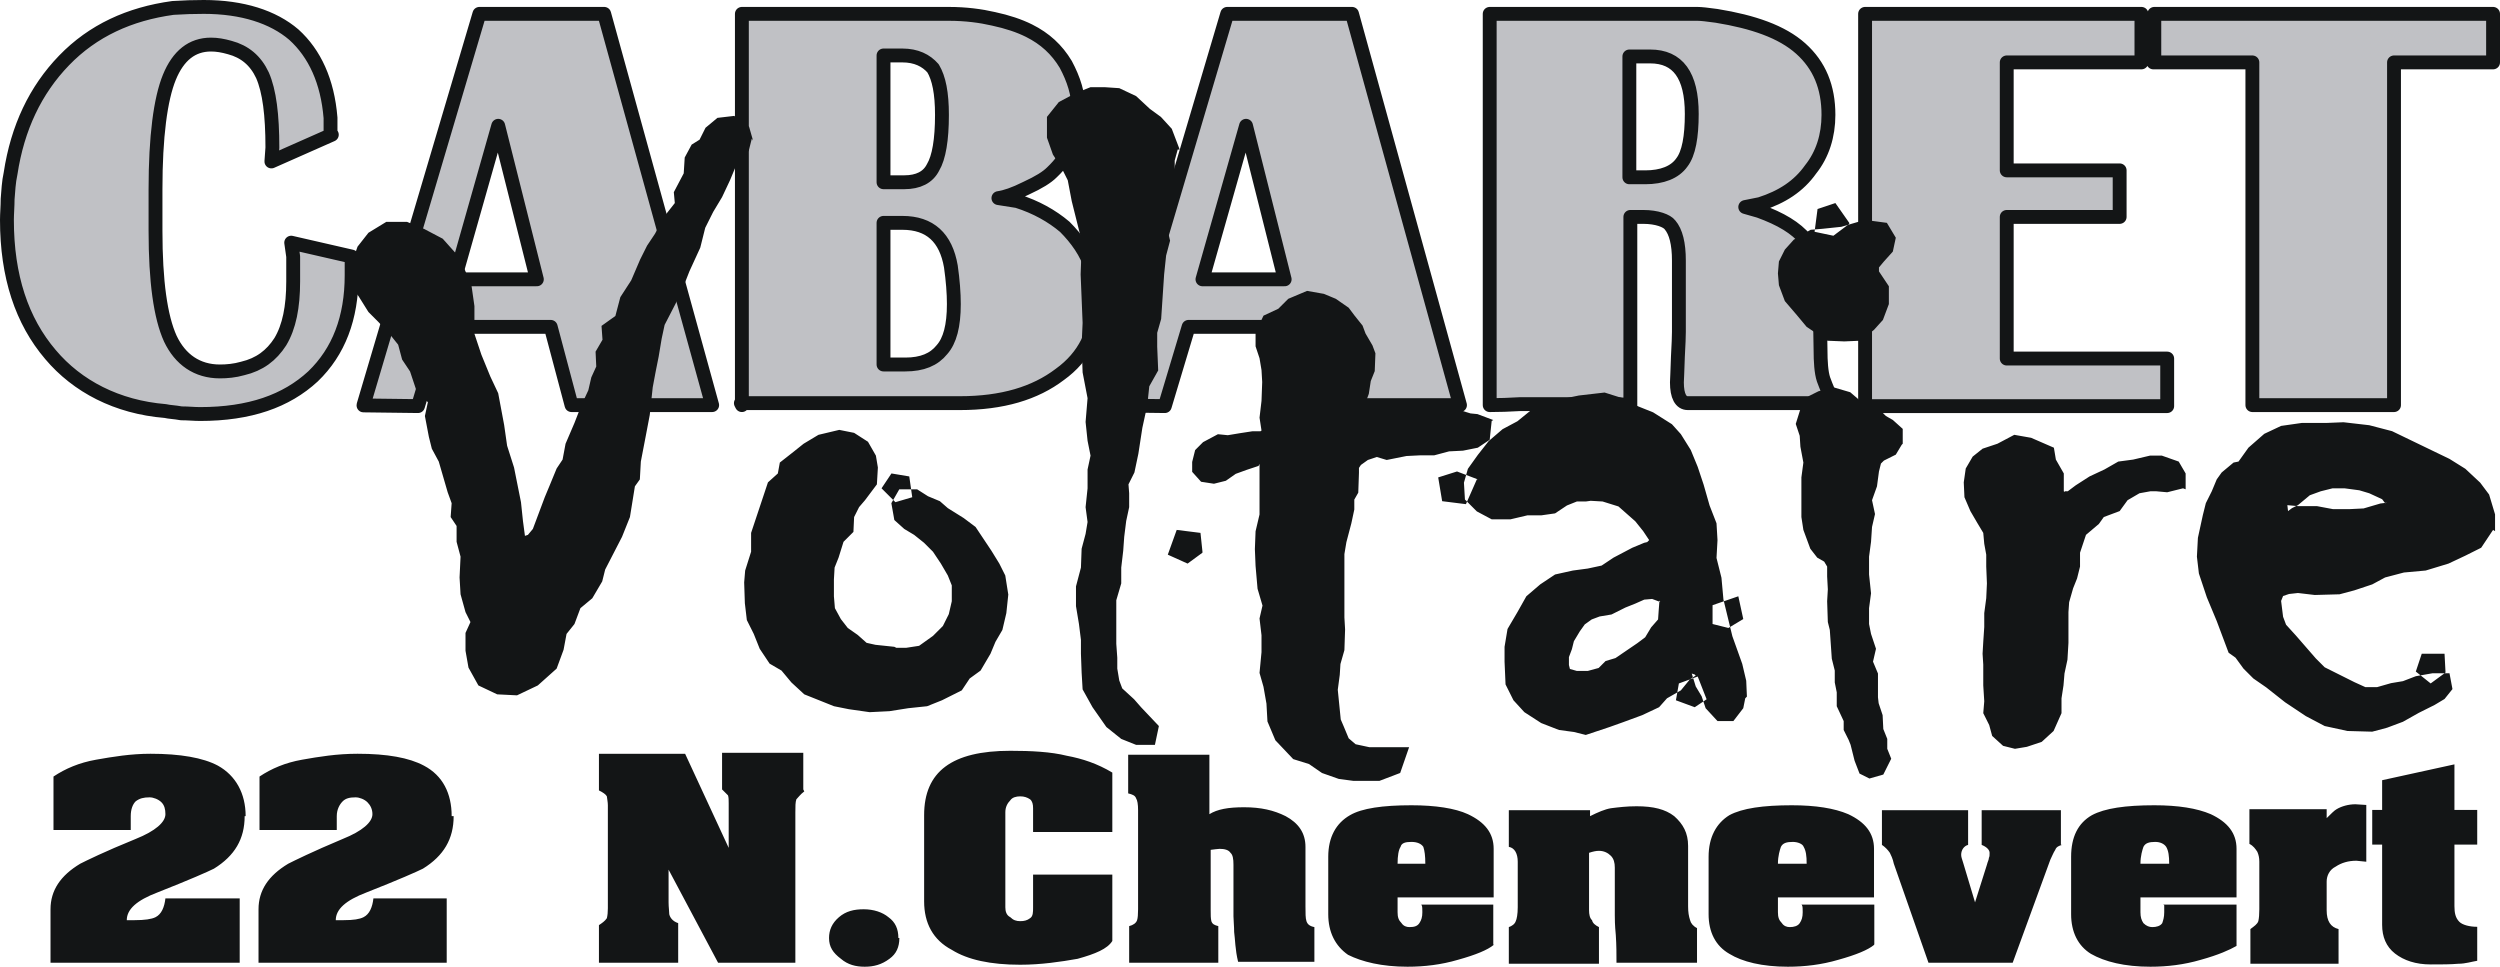 <?xml version="1.0" encoding="UTF-8" standalone="no"?>
<!-- Creator: CorelDRAW -->

<svg
   xmlns:dc="http://purl.org/dc/elements/1.1/"
   xmlns:cc="http://creativecommons.org/ns#"
   xmlns:rdf="http://www.w3.org/1999/02/22-rdf-syntax-ns#"
   xmlns:svg="http://www.w3.org/2000/svg"
   xmlns="http://www.w3.org/2000/svg"
   xmlns:sodipodi="http://sodipodi.sourceforge.net/DTD/sodipodi-0.dtd"
   xmlns:inkscape="http://www.inkscape.org/namespaces/inkscape"
   xml:space="preserve"
   width="2.524in"
   height="0.976in"
   style="clip-rule:evenodd;fill-rule:evenodd;image-rendering:optimizeQuality;shape-rendering:geometricPrecision;text-rendering:geometricPrecision"
   viewBox="0 0 2.524 0.976"
   version="1.1"
   id="svg14"
   sodipodi:docname="cabaret-voltaire_01b.svg"
   inkscape:version="0.92.3 (2405546, 2018-03-11)"><sodipodi:namedview
   pagecolor="#ffffff"
   bordercolor="#666666"
   borderopacity="1"
   objecttolerance="10"
   gridtolerance="10"
   guidetolerance="10"
   inkscape:pageopacity="0"
   inkscape:pageshadow="2"
   inkscape:window-width="1920"
   inkscape:window-height="1017"
   id="namedview16"
   showgrid="false"
   fit-margin-top="0"
   fit-margin-left="0"
   fit-margin-right="0"
   fit-margin-bottom="0"
   inkscape:zoom="0.22348485"
   inkscape:cx="269.17458"
   inkscape:cy="-173.38416"
   inkscape:window-x="-4"
   inkscape:window-y="-4"
   inkscape:window-maximized="1"
   inkscape:current-layer="svg14" />
 <defs
   id="defs4">
  <style
   type="text/css"
   id="style2">
   <![CDATA[
    .str0 {stroke:#131516;stroke-width:0.014;stroke-linecap:round;stroke-linejoin:round}
    .fil1 {fill:#131516}
    .fil0 {fill:#C0C1C5}
   ]]>
  </style>
 </defs>
 <g
   id="Layer_x0020_1"
   transform="translate(-1.446,-2.718)">
  <path
   class="fil0 str0"
   d="m 1.781,2.854 c 0,0 -0.061,0.027 -0.061,0.027 0,0 0.001,-0.014 0.001,-0.014 0,-0.033 -0.003,-0.057 -0.01,-0.073 C 1.704,2.779 1.693,2.77 1.678,2.766 1.671,2.764 1.665,2.763 1.659,2.763 c -0.019,0 -0.033,0.011 -0.042,0.033 -0.009,0.022 -0.014,0.06 -0.014,0.113 0,0 0,0.042 0,0.042 0,0.051 0.005,0.087 0.015,0.109 0.01,0.021 0.027,0.033 0.05,0.033 0.007,0 0.015,-6.929e-4 0.023,-0.003 C 1.708,3.086 1.72,3.077 1.729,3.063 1.738,3.048 1.742,3.028 1.742,3.002 c 0,-0.004 0,-0.007 0,-0.009 0,-0.003 0,-0.006 0,-0.008 0,-0.003 0,-0.006 0,-0.008 0,0 -0.002,-0.014 -0.002,-0.014 0,0 0.061,0.014 0.061,0.014 0,0 0,0.019 0,0.019 0,0.043 -0.013,0.077 -0.039,0.102 -0.027,0.025 -0.064,0.038 -0.114,0.038 -0.006,0 -0.012,-6.929e-4 -0.019,-6.929e-4 C 1.622,3.134 1.617,3.134 1.613,3.133 1.564,3.129 1.524,3.108 1.497,3.076 1.468,3.042 1.453,2.997 1.453,2.94 c 0,-0.006 6.929e-4,-0.014 6.929e-4,-0.021 6.929e-4,-0.008 0.001,-0.017 0.003,-0.026 0.007,-0.046 0.025,-0.084 0.054,-0.114 0,0 0,0 0,0 0.029,-0.03 0.066,-0.047 0.11,-0.053 0.011,-6.93e-4 0.021,-0.001 0.031,-0.001 0.039,0 0.07,0.01 0.091,0.028 0.021,0.019 0.034,0.047 0.037,0.084 0,0 0,0.017 -10e-8,0.017 z m 0.032,0.273 c 0,0 0.117,-0.395 0.117,-0.395 0,0 0.126,0 0.126,0 0,0 0.109,0.395 0.109,0.395 0,0 -0.142,0 -0.142,0 0,0 -0.021,-0.079 -0.021,-0.079 0,0 -0.11,0 -0.11,0 0,0 -0.024,0.08 -0.024,0.08 0,0 -0.055,-6.929e-4 -0.055,-6.93e-4 z M 1.988,3 c 0,0 -0.039,-0.155 -0.039,-0.155 0,0 -0.044,0.155 -0.044,0.155 0,0 0.083,0 0.083,0 z m 0.207,0.127 c 0,0 0,-0.395 0,-0.395 0,0 0.209,0 0.209,0 0.017,0 0.032,0.002 0.045,0.005 0.014,0.003 0.026,0.007 0.036,0.012 0.016,0.008 0.028,0.019 0.037,0.034 0.008,0.015 0.013,0.03 0.013,0.047 0,0.024 -0.009,0.045 -0.027,0.062 -0.005,0.005 -0.013,0.01 -0.026,0.016 -0.012,0.006 -0.021,0.009 -0.028,0.01 0,0 0.019,0.003 0.019,0.003 0.019,0.006 0.035,0.015 0.048,0.026 0.012,0.012 0.022,0.026 0.027,0.042 0.001,0.005 0.003,0.01 0.003,0.017 0.001,0.007 0.002,0.013 0.002,0.017 0,0.03 -0.012,0.055 -0.037,0.073 -0.025,0.019 -0.058,0.029 -0.101,0.029 0,0 -0.221,0 -0.221,0 v 0 z M 2.339,3.086 c 0,0 0.021,0 0.021,0 0.017,0 0.029,-0.005 0.037,-0.015 0.008,-0.009 0.012,-0.024 0.012,-0.046 0,-0.011 -0.001,-0.024 -0.003,-0.038 C 2.401,2.958 2.385,2.943 2.357,2.943 c 0,0 -0.019,0 -0.019,0 0,0 0,0.143 0,0.143 z M 2.359,2.902 c 0.014,0 0.024,-0.005 0.029,-0.015 0.006,-0.01 0.009,-0.028 0.009,-0.053 0,-0.022 -0.003,-0.037 -0.009,-0.047 -0.007,-0.008 -0.017,-0.013 -0.031,-0.013 0,0 -0.019,0 -0.019,0 0,0 0,0.128 0,0.128 0,0 0.021,0 0.021,0 z m 0.209,0.225 c 0,0 0.117,-0.395 0.117,-0.395 0,0 0.126,0 0.126,0 0,0 0.109,0.395 0.109,0.395 0,0 -0.143,0 -0.143,0 0,0 -0.021,-0.079 -0.021,-0.079 0,0 -0.11,0 -0.11,0 0,0 -0.024,0.08 -0.024,0.08 0,0 -0.055,-6.929e-4 -0.055,-6.93e-4 z M 2.743,3 c 0,0 -0.039,-0.155 -0.039,-0.155 0,0 -0.044,0.155 -0.044,0.155 0,0 0.083,0 0.083,0 z m 0.207,0.127 c 0,0 0,-0.395 0,-0.395 0,0 0.195,0 0.195,0 0.006,0 0.01,0 0.015,0 0.003,0 0.01,6.929e-4 0.019,0.002 0.037,0.006 0.066,0.016 0.085,0.033 0.019,0.017 0.028,0.039 0.028,0.067 0,0.021 -0.006,0.04 -0.018,0.055 -0.012,0.017 -0.029,0.028 -0.051,0.035 0,0 -0.015,0.003 -0.015,0.003 0,0 0.014,0.004 0.014,0.004 0.022,0.008 0.037,0.017 0.047,0.029 0.009,0.011 0.014,0.029 0.014,0.051 0,0 0.001,0.06 0.001,0.06 0,0.012 6.929e-4,0.023 0.003,0.03 0.003,0.008 0.006,0.016 0.011,0.024 0,0 -0.148,0 -0.148,0 -0.007,0 -0.011,-0.007 -0.011,-0.021 0,-0.003 6.929e-4,-0.012 0.001,-0.026 6.929e-4,-0.012 0.001,-0.021 0.001,-0.025 0,0 0,-0.059 0,-0.059 0,0 0,-0.013 0,-0.013 0,-0.017 -0.003,-0.029 -0.009,-0.036 C 3.129,2.941 3.119,2.937 3.105,2.937 c 0,0 -0.013,0 -0.013,0 0,0 0,0.19 0,0.19 0,0 -0.006,-6.929e-4 -0.016,-0.001 -0.01,0 -0.018,0 -0.024,0 -0.037,0 -0.06,0 -0.071,0 0,0 0,0 0,0 -0.012,6.929e-4 -0.021,0.001 -0.03,0.001 0,0 0,0 0,0 z M 3.107,2.897 c 0.017,0 0.03,-0.005 0.037,-0.015 0.007,-0.009 0.01,-0.026 0.01,-0.049 0,-0.039 -0.014,-0.058 -0.042,-0.058 0,0 -0.021,0 -0.021,0 0,0 0,0.122 0,0.122 0,0 0.015,0 0.015,0 z M 3.329,3.127 c 0,0 0,-0.395 0,-0.395 0,0 0.279,0 0.279,0 0,0 0,0.049 0,0.049 0,0 -0.136,0 -0.136,0 0,0 0,0.109 0,0.109 0,0 0.114,0 0.114,0 0,0 0,0.047 0,0.047 0,0 -0.114,0 -0.114,0 0,0 0,0.143 0,0.143 0,0 0.162,0 0.162,0 0,0 0,0.048 0,0.048 0,0 -0.305,0 -0.305,0 v 0 z M 3.621,2.781 c 0,0 0,-0.049 0,-0.049 0,0 0.342,0 0.342,0 0,0 0,0.049 0,0.049 0,0 -0.1,0 -0.1,0 0,0 0,0.346 0,0.346 0,0 -0.143,0 -0.143,0 0,0 0,-0.346 0,-0.346 0,0 -0.1,0 -0.1,0 z"
   id="path7"
   inkscape:connector-curvature="0"
   style="fill:#c0c1c5;stroke:#131516;stroke-width:0.014;stroke-linecap:round;stroke-linejoin:round" />
  <path
   class="fil1"
   d="m 2.205,2.858 c 0,0 -0.003,0.012 -0.003,0.012 0,0 -0.007,0.01 -0.007,0.01 0,0 -0.007,0.008 -0.007,0.008 0,0 -0.005,0.012 -0.005,0.012 0,0 -0.008,0.017 -0.008,0.017 0,0 -0.009,0.015 -0.009,0.015 0,0 -0.008,0.016 -0.008,0.016 0,0 -0.005,0.02 -0.005,0.02 0,0 -0.011,0.024 -0.011,0.024 0,0 -0.009,0.023 -0.009,0.023 0,0 -0.016,0.031 -0.016,0.031 0,0 -0.003,0.014 -0.003,0.014 0,0 -0.003,0.018 -0.003,0.018 0,0 -0.003,0.015 -0.003,0.015 0,0 -0.003,0.016 -0.003,0.016 0,0 -0.003,0.028 -0.003,0.028 0,0 -0.004,0.021 -0.004,0.021 0,0 -0.005,0.026 -0.005,0.026 0,0 -0.001,0.018 -0.001,0.018 0,0 -0.005,0.007 -0.005,0.007 0,0 -0.005,0.031 -0.005,0.031 0,0 -0.008,0.02 -0.008,0.02 0,0 -0.017,0.033 -0.017,0.033 0,0 -0.003,0.012 -0.003,0.012 0,0 -0.01,0.017 -0.01,0.017 0,0 -0.012,0.01 -0.012,0.01 0,0 -0.006,0.016 -0.006,0.016 0,0 -0.008,0.01 -0.008,0.01 0,0 0,0 0,0 0,0 -0.003,0.016 -0.003,0.016 0,0 -0.007,0.019 -0.007,0.019 0,0 -0.019,0.017 -0.019,0.017 0,0 -0.021,0.01 -0.021,0.01 0,0 -0.02,-0.001 -0.02,-0.001 0,0 -0.019,-0.009 -0.019,-0.009 0,0 -0.01,-0.018 -0.01,-0.018 0,0 -0.003,-0.017 -0.003,-0.017 0,0 0,-0.018 0,-0.018 0,0 0.005,-0.011 0.005,-0.011 0,0 -0.005,-0.01 -0.005,-0.01 0,0 -0.005,-0.018 -0.005,-0.018 0,0 -0.001,-0.017 -0.001,-0.017 0,0 0.001,-0.021 0.001,-0.021 0,0 -0.004,-0.015 -0.004,-0.015 0,0 0,-0.016 0,-0.016 0,0 -0.006,-0.009 -0.006,-0.009 0,0 0.001,-0.014 0.001,-0.014 0,0 -0.004,-0.011 -0.004,-0.011 0,0 -0.009,-0.031 -0.009,-0.031 0,0 -0.007,-0.013 -0.007,-0.013 0,0 -0.003,-0.012 -0.003,-0.012 0,0 -0.004,-0.021 -0.004,-0.021 0,0 0.003,-0.014 0.003,-0.014 0,0 -0.011,-0.01 -0.011,-0.01 0,0 -0.007,-0.021 -0.007,-0.021 0,0 -0.008,-0.012 -0.008,-0.012 0,0 -0.004,-0.015 -0.004,-0.015 0,0 0,0 0,0 0,0 -0.008,-0.01 -0.008,-0.01 0,0 -0.012,-0.013 -0.012,-0.013 0,0 -0.01,-0.01 -0.01,-0.01 0,0 -0.01,-0.016 -0.01,-0.016 0,0 -0.01,-0.012 -0.01,-0.012 0,0 0.003,-0.021 0.003,-0.021 0,0 0.006,-0.017 0.006,-0.017 0,0 0.011,-0.014 0.011,-0.014 0,0 0.018,-0.011 0.018,-0.011 0,0 0.021,0 0.021,0 0,0 0.017,0.007 0.017,0.007 0,0 0.019,0.01 0.019,0.01 0,0 0.017,0.019 0.017,0.019 0,0 0.012,0.028 0.012,0.028 0,0 0.003,0.021 0.003,0.021 0,0 0,0.028 0,0.028 0,0 0.007,0.021 0.007,0.021 0,0 0.009,0.022 0.009,0.022 0,0 0.008,0.017 0.008,0.017 0,0 0.006,0.032 0.006,0.032 0,0 0.003,0.021 0.003,0.021 0,0 0.007,0.022 0.007,0.022 0,0 0.004,0.02 0.004,0.02 0,0 0.003,0.015 0.003,0.015 0,0 0.002,0.019 0.002,0.019 0,0 0.002,0.015 0.002,0.015 0,0 0,0 0,0 0,0 0.003,-0.001 0.003,-0.001 0,0 0,0 0,0 0,0 0.005,-0.006 0.005,-0.006 0,0 0.006,-0.016 0.006,-0.016 0,0 0.006,-0.016 0.006,-0.016 0,0 0.005,-0.012 0.005,-0.012 0,0 0.007,-0.017 0.007,-0.017 0,0 0.006,-0.009 0.006,-0.009 0,0 0.003,-0.016 0.003,-0.016 0,0 0.009,-0.021 0.009,-0.021 0,0 0.007,-0.018 0.007,-0.018 0,0 0.007,-0.015 0.007,-0.015 0,0 0.003,-0.013 0.003,-0.013 0,0 0.005,-0.011 0.005,-0.011 0,0 -6.93e-4,-0.015 -6.93e-4,-0.015 0,0 0.007,-0.012 0.007,-0.012 0,0 -0.001,-0.014 -0.001,-0.014 0,0 0.014,-0.01 0.014,-0.01 0,0 0.005,-0.019 0.005,-0.019 0,0 0.011,-0.017 0.011,-0.017 0,0 0.009,-0.021 0.009,-0.021 0,0 0.007,-0.014 0.007,-0.014 0,0 0.008,-0.012 0.008,-0.012 0,0 0.009,-0.017 0.009,-0.017 0,0 0.011,-0.014 0.011,-0.014 0,0 -0.001,-0.011 -0.001,-0.011 0,0 0.01,-0.019 0.01,-0.019 0,0 0.001,-0.016 0.001,-0.016 0,0 0.007,-0.013 0.007,-0.013 0,0 0.008,-0.005 0.008,-0.005 0,0 0,0 0,0 0,0 0.006,-0.012 0.006,-0.012 0,0 0.012,-0.01 0.012,-0.01 0,0 0.017,-0.002 0.017,-0.002 0,0 0.015,0.011 0.015,0.011 0,0 0.004,0.014 0.004,0.014 z m 0.162,0.362 c 0,0 -0.017,0.005 -0.017,0.005 0,0 -0.014,-0.014 -0.014,-0.014 0,0 0.01,-0.015 0.01,-0.015 0,0 0.018,0.003 0.018,0.003 0,0 0.003,0.021 0.003,0.021 z M 2.464,3.318 c 0,0 -0.002,0.019 -0.002,0.019 0,0 -0.004,0.017 -0.004,0.017 0,0 -0.007,0.012 -0.007,0.012 0,0 -0.005,0.012 -0.005,0.012 0,0 -0.01,0.017 -0.01,0.017 0,0 -0.011,0.008 -0.011,0.008 0,0 -0.008,0.012 -0.008,0.012 0,0 -0.02,0.01 -0.02,0.01 0,0 -0.015,0.006 -0.015,0.006 0,0 -0.019,0.002 -0.019,0.002 0,0 -0.019,0.003 -0.019,0.003 0,0 -0.02,0.001 -0.02,0.001 0,0 -0.021,-0.003 -0.021,-0.003 0,0 -0.015,-0.003 -0.015,-0.003 0,0 -0.015,-0.006 -0.015,-0.006 0,0 -0.015,-0.006 -0.015,-0.006 0,0 -0.013,-0.012 -0.013,-0.012 0,0 -0.01,-0.012 -0.01,-0.012 0,0 -0.012,-0.007 -0.012,-0.007 0,0 -0.01,-0.015 -0.01,-0.015 0,0 -0.006,-0.015 -0.006,-0.015 0,0 -0.007,-0.014 -0.007,-0.014 0,0 -0.002,-0.017 -0.002,-0.017 0,0 -6.929e-4,-0.021 -6.929e-4,-0.021 0,0 0.001,-0.012 0.001,-0.012 0,0 0.006,-0.019 0.006,-0.019 0,0 0,-0.019 0,-0.019 0,0 0.006,-0.018 0.006,-0.018 0,0 0,0 0,0 0,0 0.011,-0.033 0.011,-0.033 0,0 0.01,-0.009 0.01,-0.009 0,0 0.002,-0.011 0.002,-0.011 0,0 0.014,-0.011 0.014,-0.011 0,0 0.01,-0.008 0.01,-0.008 0,0 0.015,-0.009 0.015,-0.009 0,0 0.021,-0.005 0.021,-0.005 0,0 0.015,0.003 0.015,0.003 0,0 0.014,0.009 0.014,0.009 0,0 0.008,0.014 0.008,0.014 0,0 0.002,0.012 0.002,0.012 0,0 -0.001,0.017 -0.001,0.017 0,0 -0.012,0.016 -0.012,0.016 0,0 -0.006,0.007 -0.006,0.007 0,0 -0.005,0.01 -0.005,0.01 0,0 -6.929e-4,0.015 -6.929e-4,0.015 0,0 -0.01,0.01 -0.01,0.01 0,0 -0.005,0.016 -0.005,0.016 0,0 -0.004,0.01 -0.004,0.01 0,0 -6.929e-4,0.012 -6.929e-4,0.012 0,0 0,0.017 0,0.017 0,0 0.001,0.012 0.001,0.012 0,0 0.006,0.011 0.006,0.011 0,0 0.007,0.009 0.007,0.009 0,0 0.01,0.007 0.01,0.007 0,0 0.009,0.008 0.009,0.008 0,0 0.009,0.002 0.009,0.002 0,0 0.019,0.002 0.019,0.002 0,0 0,0 0,0 0,0 0.002,0.001 0.002,0.001 0,0 0.01,0 0.01,0 0,0 0.013,-0.002 0.013,-0.002 0,0 0.014,-0.01 0.014,-0.01 0,0 0.01,-0.01 0.01,-0.01 0,0 0.006,-0.012 0.006,-0.012 0,0 0.003,-0.013 0.003,-0.013 0,0 0,-0.016 0,-0.016 0,0 -0.004,-0.01 -0.004,-0.01 0,0 -0.007,-0.012 -0.007,-0.012 0,0 -0.008,-0.012 -0.008,-0.012 0,0 -0.009,-0.009 -0.009,-0.009 0,0 -0.01,-0.008 -0.01,-0.008 0,0 -0.01,-0.006 -0.01,-0.006 0,0 -0.01,-0.009 -0.01,-0.009 0,0 -0.003,-0.017 -0.003,-0.017 0,0 0.008,-0.014 0.008,-0.014 0,0 0.018,0 0.018,0 0,0 0.011,0.007 0.011,0.007 0,0 0.012,0.005 0.012,0.005 0,0 0.008,0.007 0.008,0.007 0,0 0.016,0.01 0.016,0.01 0,0 0.012,0.009 0.012,0.009 0,0 0.008,0.012 0.008,0.012 0,0 0.008,0.012 0.008,0.012 0,0 0.008,0.013 0.008,0.013 0,0 0.006,0.012 0.006,0.012 0,0 0.003,0.019 0.003,0.019 z M 2.635,2.869 c 0,0 -0.003,0.011 -0.003,0.011 0,0 0,0.008 0,0.008 0,0 -6.929e-4,0.021 -6.929e-4,0.021 0,0 -0.004,0.015 -0.004,0.015 0,0 -0.004,0.02 -0.004,0.02 0,0 0.004,0.017 0.004,0.017 0,0 -0.004,0.015 -0.004,0.015 0,0 -0.002,0.019 -0.002,0.019 0,0 -0.003,0.045 -0.003,0.045 0,0 -0.004,0.014 -0.004,0.014 0,0 0,0.014 0,0.014 0,0 0.001,0.024 0.001,0.024 0,0 -0.009,0.016 -0.009,0.016 0,0 -0.002,0.019 -0.002,0.019 0,0 -0.005,0.023 -0.005,0.023 0,0 -0.004,0.026 -0.004,0.026 0,0 -0.004,0.019 -0.004,0.019 0,0 -0.006,0.012 -0.006,0.012 0,0 6.93e-4,0.009 6.93e-4,0.009 0,0 0,0.014 0,0.014 0,0 -0.003,0.014 -0.003,0.014 0,0 -0.002,0.016 -0.002,0.016 0,0 -0.001,0.014 -0.001,0.014 0,0 -0.002,0.017 -0.002,0.017 0,0 0,0.016 0,0.016 0,0 -0.005,0.017 -0.005,0.017 0,0 0,0.044 0,0.044 0,0 0.001,0.014 0.001,0.014 0,0 0,0 0,0 0,0 0,0.011 0,0.011 0,0 0.002,0.012 0.002,0.012 0,0 0.003,0.008 0.003,0.008 0,0 0.012,0.011 0.012,0.011 0,0 0.007,0.008 0.007,0.008 0,0 0.018,0.019 0.018,0.019 0,0 -0.004,0.019 -0.004,0.019 0,0 -0.019,0 -0.019,0 0,0 -0.015,-0.006 -0.015,-0.006 0,0 -0.015,-0.012 -0.015,-0.012 0,0 -0.014,-0.02 -0.014,-0.02 0,0 -0.01,-0.018 -0.01,-0.018 0,0 -0.001,-0.017 -0.001,-0.017 0,0 -6.93e-4,-0.019 -6.93e-4,-0.019 0,0 0,-0.014 0,-0.014 0,0 -0.002,-0.016 -0.002,-0.016 0,0 -0.003,-0.018 -0.003,-0.018 0,0 0,-0.02 0,-0.02 0,0 0.005,-0.019 0.005,-0.019 0,0 6.93e-4,-0.019 6.93e-4,-0.019 0,0 0.004,-0.015 0.004,-0.015 0,0 0.002,-0.012 0.002,-0.012 0,0 -0.002,-0.015 -0.002,-0.015 0,0 0.002,-0.019 0.002,-0.019 0,0 0,-0.019 0,-0.019 0,0 0.003,-0.014 0.003,-0.014 0,0 -0.003,-0.015 -0.003,-0.015 0,0 -0.002,-0.019 -0.002,-0.019 0,0 0,0 0,0 0,0 0.002,-0.024 0.002,-0.024 0,0 -0.005,-0.026 -0.005,-0.026 0,0 -0.001,-0.028 -0.001,-0.028 0,0 0.001,-0.022 0.001,-0.022 0,0 -0.002,-0.049 -0.002,-0.049 0,0 6.93e-4,-0.019 6.93e-4,-0.019 0,0 -6.93e-4,-0.019 -6.93e-4,-0.019 0,0 -0.005,-0.02 -0.005,-0.02 0,0 -0.004,-0.016 -0.004,-0.016 0,0 -0.004,-0.021 -0.004,-0.021 0,0 -0.006,-0.012 -0.006,-0.012 0,0 -0.009,-0.014 -0.009,-0.014 0,0 -0.006,-0.017 -0.006,-0.017 0,0 0,-0.021 0,-0.021 0,0 0.012,-0.015 0.012,-0.015 0,0 0.017,-0.009 0.017,-0.009 0,0 0.015,-0.006 0.015,-0.006 0,0 0.014,0 0.014,0 0,0 0.015,0.001 0.015,0.001 0,0 0.017,0.008 0.017,0.008 0,0 0.014,0.013 0.014,0.013 0,0 0.011,0.008 0.011,0.008 0,0 0.011,0.012 0.011,0.012 0,0 0.008,0.021 0.008,0.021 z m 0.025,0.407 c 0,0 -0.015,0.011 -0.015,0.011 0,0 -0.02,-0.009 -0.02,-0.009 0,0 0.009,-0.025 0.009,-0.025 0,0 0.024,0.003 0.024,0.003 0,0 0.002,0.019 0.002,0.019 z M 2.937,3.202 c 0,0 -0.011,0.025 -0.011,0.025 0,0 -0.024,-0.003 -0.024,-0.003 0,0 -0.004,-0.024 -0.004,-0.024 0,0 0.019,-0.006 0.019,-0.006 0,0 0.021,0.008 0.021,0.008 z M 2.952,3.143 c 0,0 -0.002,0.019 -0.002,0.019 0,0 -0.012,0.008 -0.012,0.008 0,0 -0.015,0.003 -0.015,0.003 0,0 -0.014,6.929e-4 -0.014,6.929e-4 0,0 -0.015,0.004 -0.015,0.004 0,0 -0.014,0 -0.014,0 0,0 -0.014,6.929e-4 -0.014,6.929e-4 0,0 -0.02,0.004 -0.02,0.004 0,0 -0.01,-0.003 -0.01,-0.003 0,0 -0.009,0.003 -0.009,0.003 0,0 -0.007,0.005 -0.007,0.005 0,0 -0.002,0.003 -0.002,0.003 0,0 0,0.005 0,0.005 0,0 -6.929e-4,0.02 -6.929e-4,0.02 0,0 -0.004,0.007 -0.004,0.007 0,0 0,0.01 0,0.01 0,0 -0.003,0.014 -0.003,0.014 0,0 -0.005,0.019 -0.005,0.019 0,0 -0.002,0.012 -0.002,0.012 0,0 0,0.064 0,0.064 0,0 6.93e-4,0.012 6.93e-4,0.012 0,0 -6.93e-4,0.021 -6.93e-4,0.021 0,0 -0.004,0.014 -0.004,0.014 0,0 -6.929e-4,0.011 -6.929e-4,0.011 0,0 -0.002,0.015 -0.002,0.015 0,0 0.003,0.03 0.003,0.03 0,0 0.003,0.007 0.003,0.007 0,0 0.005,0.012 0.005,0.012 0,0 0,0 0,0 0,0 0.007,0.006 0.007,0.006 0,0 0.014,0.003 0.014,0.003 0,0 0.01,0 0.01,0 0,0 0.03,0 0.03,0 0,0 -0.009,0.026 -0.009,0.026 0,0 -0.021,0.008 -0.021,0.008 0,0 -0.026,0 -0.026,0 0,0 -0.015,-0.002 -0.015,-0.002 0,0 -0.017,-0.006 -0.017,-0.006 0,0 -0.013,-0.009 -0.013,-0.009 0,0 -0.016,-0.005 -0.016,-0.005 0,0 -0.018,-0.019 -0.018,-0.019 0,0 -0.008,-0.019 -0.008,-0.019 0,0 -0.001,-0.018 -0.001,-0.018 0,0 -0.003,-0.017 -0.003,-0.017 0,0 -0.004,-0.014 -0.004,-0.014 0,0 0.002,-0.021 0.002,-0.021 0,0 0,-0.017 0,-0.017 0,0 -0.002,-0.017 -0.002,-0.017 0,0 0.003,-0.013 0.003,-0.013 0,0 -0.005,-0.017 -0.005,-0.017 0,0 -0.002,-0.023 -0.002,-0.023 0,0 -6.929e-4,-0.017 -6.929e-4,-0.017 0,0 6.929e-4,-0.018 6.929e-4,-0.018 0,0 0.004,-0.017 0.004,-0.017 0,0 0,-0.051 0,-0.051 0,0 -0.001,0.002 -0.001,0.002 0,0 -0.012,0.004 -0.012,0.004 0,0 0,0 0,0 0,0 -0.011,0.004 -0.011,0.004 0,0 -0.01,0.007 -0.01,0.007 0,0 -0.012,0.003 -0.012,0.003 0,0 -0.013,-0.002 -0.013,-0.002 0,0 -0.009,-0.01 -0.009,-0.01 0,0 0,-0.01 0,-0.01 0,0 0.003,-0.012 0.003,-0.012 0,0 0.008,-0.008 0.008,-0.008 0,0 0.015,-0.008 0.015,-0.008 0,0 0.01,0.001 0.01,0.001 0,0 0.012,-0.002 0.012,-0.002 0,0 0.013,-0.002 0.013,-0.002 0,0 0.008,0 0.008,0 0,0 0.001,-6.929e-4 0.001,-6.929e-4 0,0 -0.002,-0.013 -0.002,-0.013 0,0 0.002,-0.017 0.002,-0.017 0,0 6.929e-4,-0.019 6.929e-4,-0.019 0,0 -6.929e-4,-0.012 -6.929e-4,-0.012 0,0 -0.002,-0.012 -0.002,-0.012 0,0 -0.004,-0.012 -0.004,-0.012 0,0 0,-0.014 0,-0.014 0,0 0.008,-0.017 0.008,-0.017 0,0 0.015,-0.007 0.015,-0.007 0,0 0.01,-0.01 0.01,-0.01 0,0 0.019,-0.008 0.019,-0.008 0,0 0.017,0.003 0.017,0.003 0,0 0.012,0.005 0.012,0.005 0,0 0.013,0.009 0.013,0.009 0,0 0,0 0,0 0,0 0.006,0.008 0.006,0.008 0,0 0.008,0.01 0.008,0.01 0,0 0.003,0.008 0.003,0.008 0,0 0.007,0.012 0.007,0.012 0,0 0.003,0.008 0.003,0.008 0,0 -6.929e-4,0.018 -6.929e-4,0.018 0,0 -0.004,0.01 -0.004,0.01 0,0 -0.002,0.013 -0.002,0.013 0,0 -0.003,0.008 -0.003,0.008 0,0 6.929e-4,0.002 6.929e-4,0.002 0,0 0.003,0.003 0.003,0.003 0,0 0.01,6.929e-4 0.01,6.929e-4 0,0 0.012,-6.929e-4 0.012,-6.929e-4 0,0 0.036,0 0.036,0 0,0 0.012,0.002 0.012,0.002 0,0 0.019,6.929e-4 0.019,6.929e-4 0,0 0.013,0.004 0.013,0.004 0,0 0.007,6.929e-4 0.007,6.929e-4 0,0 0.016,0.006 0.016,0.006 z M 3.206,3.343 c 0,0 -0.015,0.009 -0.015,0.009 0,0 -0.016,-0.004 -0.016,-0.004 0,0 0,-0.019 0,-0.019 0,0 0.026,-0.009 0.026,-0.009 0,0 0.005,0.023 0.005,0.023 z m 0.002,0.08 c 0,0 -0.002,0.01 -0.002,0.01 0,0 -0.01,0.013 -0.01,0.013 0,0 -0.016,0 -0.016,0 0,0 -0.012,-0.013 -0.012,-0.013 0,0 -0.004,-0.012 -0.004,-0.012 0,0 -0.006,-0.01 -0.006,-0.01 0,0 -0.004,-0.013 -0.004,-0.013 0,0 0.003,0.001 0.003,0.001 0,0 0.001,0.001 0.001,0.001 0,0 -0.006,0.004 -0.006,0.004 0,0 -0.009,0.011 -0.009,0.011 0,0 -0.014,0.008 -0.014,0.008 0,0 -0.008,0.009 -0.008,0.009 0,0 -0.017,0.008 -0.017,0.008 0,0 -0.019,0.007 -0.019,0.007 0,0 -0.014,0.005 -0.014,0.005 0,0 -0.012,0.004 -0.012,0.004 0,0 -0.012,0.004 -0.012,0.004 0,0 -0.012,-0.003 -0.012,-0.003 0,0 -0.015,-0.002 -0.015,-0.002 0,0 -0.018,-0.007 -0.018,-0.007 0,0 -0.017,-0.011 -0.017,-0.011 0,0 -0.011,-0.012 -0.011,-0.012 0,0 -0.008,-0.016 -0.008,-0.016 0,0 -0.001,-0.023 -0.001,-0.023 0,0 0,-0.015 0,-0.015 0,0 0.003,-0.018 0.003,-0.018 0,0 0.01,-0.017 0.01,-0.017 0,0 0,0 0,0 0,0 0.009,-0.016 0.009,-0.016 0,0 0.014,-0.012 0.014,-0.012 0,0 0.015,-0.01 0.015,-0.01 0,0 0.018,-0.004 0.018,-0.004 0,0 0.015,-0.002 0.015,-0.002 0,0 0.014,-0.003 0.014,-0.003 0,0 0.012,-0.008 0.012,-0.008 0,0 0.019,-0.01 0.019,-0.01 0,0 0.012,-0.005 0.012,-0.005 0,0 0.003,-6.929e-4 0.003,-6.929e-4 0,0 0.002,-0.002 0.002,-0.002 0,0 -0.006,-0.009 -0.006,-0.009 0,0 -0.008,-0.01 -0.008,-0.01 0,0 -0.017,-0.015 -0.017,-0.015 0,0 -0.016,-0.005 -0.016,-0.005 0,0 -0.012,-6.93e-4 -0.012,-6.93e-4 0,0 -0.005,6.93e-4 -0.005,6.93e-4 0,0 -0.009,0 -0.009,0 0,0 -0.01,0.004 -0.01,0.004 0,0 -0.012,0.008 -0.012,0.008 0,0 -0.014,0.002 -0.014,0.002 0,0 -0.014,0 -0.014,0 0,0 -0.017,0.004 -0.017,0.004 0,0 -0.019,0 -0.019,0 0,0 -0.015,-0.008 -0.015,-0.008 0,0 -0.012,-0.012 -0.012,-0.012 0,0 -0.001,-0.017 -0.001,-0.017 0,0 0.004,-0.014 0.004,-0.014 0,0 0,0 0,0 0,0 0.01,-0.014 0.01,-0.014 0,0 0.011,-0.014 0.011,-0.014 0,0 0.014,-0.012 0.014,-0.012 0,0 0.015,-0.008 0.015,-0.008 0,0 0.016,-0.013 0.016,-0.013 0,0 0.017,-0.007 0.017,-0.007 0,0 0.029,-0.006 0.029,-0.006 0,0 0.026,-0.003 0.026,-0.003 0,0 0.019,0.006 0.019,0.006 0,0 0.015,0.008 0.015,0.008 0,0 0.015,0.006 0.015,0.006 0,0 0.019,0.012 0.019,0.012 0,0 0.009,0.01 0.009,0.01 0,0 0.01,0.016 0.01,0.016 0,0 0.007,0.017 0.007,0.017 0,0 0.006,0.018 0.006,0.018 0,0 0.006,0.021 0.006,0.021 0,0 0.007,0.018 0.007,0.018 0,0 0.001,0.017 0.001,0.017 0,0 -0.001,0.018 -0.001,0.018 0,0 0.005,0.02 0.005,0.02 0,0 0.002,0.022 0.002,0.022 0,0 0.009,0.037 0.009,0.037 0,0 0.005,0.014 0.005,0.014 0,0 0.005,0.014 0.005,0.014 0,0 0.004,0.017 0.004,0.017 0,0 6.929e-4,0.016 6.929e-4,0.016 z m -0.039,0.001 c 0,0 -0.012,0.008 -0.012,0.008 0,0 -0.019,-0.007 -0.019,-0.007 0,0 0.003,-0.017 0.003,-0.017 0,0 0.019,-0.007 0.019,-0.007 0,0 0.009,0.023 0.009,0.023 z M 3.122,3.325 c 0,0 0,6.929e-4 0,6.929e-4 0,0 -0.008,-0.003 -0.008,-0.003 0,0 -0.008,6.929e-4 -0.008,6.929e-4 0,0 -0.009,0.004 -0.009,0.004 0,0 -0.01,0.004 -0.01,0.004 0,0 -0.014,0.007 -0.014,0.007 0,0 -0.012,0.002 -0.012,0.002 0,0 -0.008,0.003 -0.008,0.003 0,0 -0.007,0.005 -0.007,0.005 0,0 -0.005,0.007 -0.005,0.007 0,0 -0.006,0.01 -0.006,0.01 0,0 -0.002,0.008 -0.002,0.008 0,0 -0.003,0.008 -0.003,0.008 0,0 0,0.008 0,0.008 0,0 0.001,0.004 0.001,0.004 0,0 0.007,0.002 0.007,0.002 0,0 0.011,0 0.011,0 0,0 0.011,-0.003 0.011,-0.003 0,0 0.007,-0.007 0.007,-0.007 0,0 0.01,-0.003 0.01,-0.003 0,0 0.022,-0.015 0.022,-0.015 0,0 0.008,-0.006 0.008,-0.006 0,0 0.006,-0.01 0.006,-0.01 0,0 0.007,-0.008 0.007,-0.008 0,0 6.929e-4,-0.01 6.929e-4,-0.01 0,0 6.929e-4,-0.009 6.929e-4,-0.009 z M 3.313,2.944 c 0,0 -0.016,0.012 -0.016,0.012 0,0 -0.019,-0.004 -0.019,-0.004 0,0 0.003,-0.023 0.003,-0.023 0,0 0.018,-0.006 0.018,-0.006 0,0 0.014,0.02 0.014,0.02 z m 0.047,0.014 c 0,0 -0.003,0.014 -0.003,0.014 0,0 -0.009,0.01 -0.009,0.01 0,0 -0.005,0.006 -0.005,0.006 0,0 0,0.004 0,0.004 0,0 0.004,0.006 0.004,0.006 0,0 0.006,0.009 0.006,0.009 0,0 0,0.018 0,0.018 0,0 -0.006,0.016 -0.006,0.016 0,0 -0.009,0.01 -0.009,0.01 0,0 -0.014,0.011 -0.014,0.011 0,0 -0.016,6.929e-4 -0.016,6.929e-4 0,0 -0.017,-6.929e-4 -0.017,-6.929e-4 0,0 -0.012,-0.008 -0.012,-0.008 0,0 -0.009,-0.006 -0.009,-0.006 0,0 -0.01,-0.012 -0.01,-0.012 0,0 -0.012,-0.014 -0.012,-0.014 0,0 -0.006,-0.016 -0.006,-0.016 0,0 -0.001,-0.012 -0.001,-0.012 0,0 0.001,-0.012 0.001,-0.012 0,0 0.006,-0.012 0.006,-0.012 0,0 0.009,-0.01 0.009,-0.01 0,0 0.017,-0.01 0.017,-0.01 0,0 0.012,-0.001 0.012,-0.001 0,0 0.019,-0.002 0.019,-0.002 0,0 0.017,-0.005 0.017,-0.005 0,0 0.014,-0.001 0.014,-0.001 0,0 0.015,0.002 0.015,0.002 0,0 0.009,0.015 0.009,0.015 z m 0.006,0.209 c 0,0 -0.006,0.01 -0.006,0.01 0,0 -0.012,0.006 -0.012,0.006 0,0 -0.003,0.003 -0.003,0.003 0,0 -0.002,0.008 -0.002,0.008 0,0 -0.002,0.015 -0.002,0.015 0,0 -0.005,0.014 -0.005,0.014 0,0 0.003,0.014 0.003,0.014 0,0 -0.003,0.013 -0.003,0.013 0,0 -0.001,0.015 -0.001,0.015 0,0 -0.002,0.015 -0.002,0.015 0,0 0,0.018 0,0.018 0,0 0.002,0.019 0.002,0.019 0,0 -0.002,0.015 -0.002,0.015 0,0 0,0.016 0,0.016 0,0 0.002,0.01 0.002,0.01 0,0 0.005,0.015 0.005,0.015 0,0 -0.003,0.013 -0.003,0.013 0,0 0.005,0.012 0.005,0.012 0,0 0,0.024 0,0.024 0,0 6.929e-4,0.006 6.929e-4,0.006 0,0 0.004,0.012 0.004,0.012 0,0 6.929e-4,0.014 6.929e-4,0.014 0,0 0.004,0.01 0.004,0.01 0,0 0,0.01 0,0.01 0,0 0.004,0.01 0.004,0.01 0,0 -0.008,0.016 -0.008,0.016 0,0 -0.014,0.004 -0.014,0.004 0,0 -0.01,-0.005 -0.01,-0.005 0,0 0,0 0,0 0,0 -0.005,-0.013 -0.005,-0.013 0,0 -0.004,-0.016 -0.004,-0.016 0,0 -0.002,-0.005 -0.002,-0.005 0,0 -0.005,-0.01 -0.005,-0.01 0,0 0,-0.009 0,-0.009 0,0 -0.007,-0.015 -0.007,-0.015 0,0 0,-0.014 0,-0.014 0,0 -0.002,-0.01 -0.002,-0.01 0,0 0,-0.012 0,-0.012 0,0 -0.003,-0.012 -0.003,-0.012 0,0 -0.002,-0.029 -0.002,-0.029 0,0 -0.002,-0.008 -0.002,-0.008 0,0 -6.929e-4,-0.021 -6.929e-4,-0.021 0,0 6.929e-4,-0.012 6.929e-4,-0.012 0,0 -6.929e-4,-0.013 -6.929e-4,-0.013 0,0 0,-0.01 0,-0.01 0,0 -0.003,-0.005 -0.003,-0.005 0,0 -0.007,-0.004 -0.007,-0.004 0,0 -0.007,-0.009 -0.007,-0.009 0,0 -0.007,-0.019 -0.007,-0.019 0,0 -0.002,-0.013 -0.002,-0.013 0,0 0,-0.04 0,-0.04 0,0 0.002,-0.015 0.002,-0.015 0,0 -0.003,-0.016 -0.003,-0.016 0,0 -6.929e-4,-0.011 -6.929e-4,-0.011 0,0 -0.004,-0.012 -0.004,-0.012 0,0 0.005,-0.016 0.005,-0.016 0,0 0.008,-0.012 0.008,-0.012 0,0 0,0 0,0 0,0 0.01,-0.005 0.01,-0.005 0,0 0.015,-0.004 0.015,-0.004 0,0 0.017,0.005 0.017,0.005 0,0 0.007,0.006 0.007,0.006 0,0 0.009,0.008 0.009,0.008 0,0 0.01,0 0.01,0 0,0 0.01,0.01 0.01,0.01 0,0 0.007,0.004 0.007,0.004 0,0 0.01,0.009 0.01,0.009 0,0 0,0.015 0,0.015 z m 0.284,0.044 c 0,0 -0.016,0.004 -0.016,0.004 0,0 -0.011,-0.001 -0.011,-0.001 0,0 -0.006,0 -0.006,0 0,0 -0.011,0.002 -0.011,0.002 0,0 -0.012,0.007 -0.012,0.007 0,0 -0.008,0.011 -0.008,0.011 0,0 -0.016,0.006 -0.016,0.006 0,0 -0.005,0.007 -0.005,0.007 0,0 -0.013,0.011 -0.013,0.011 0,0 -0.003,0.009 -0.003,0.009 0,0 -0.003,0.009 -0.003,0.009 0,0 0,0.014 0,0.014 0,0 -0.003,0.012 -0.003,0.012 0,0 -0.004,0.01 -0.004,0.01 0,0 -0.004,0.014 -0.004,0.014 0,0 -6.929e-4,0.01 -6.929e-4,0.01 0,0 0,0.031 0,0.031 0,0 -0.001,0.017 -0.001,0.017 0,0 -0.003,0.014 -0.003,0.014 0,0 -0.001,0.012 -0.001,0.012 0,0 -0.002,0.013 -0.002,0.013 0,0 0,0.015 0,0.015 0,0 -0.008,0.018 -0.008,0.018 0,0 -0.012,0.011 -0.012,0.011 0,0 -0.015,0.005 -0.015,0.005 0,0 -0.012,0.002 -0.012,0.002 0,0 -0.012,-0.003 -0.012,-0.003 0,0 -0.011,-0.01 -0.011,-0.01 0,0 0,0 0,0 0,0 -0.003,-0.011 -0.003,-0.011 0,0 -0.006,-0.012 -0.006,-0.012 0,0 0.001,-0.012 0.001,-0.012 0,0 -0.001,-0.016 -0.001,-0.016 0,0 0,-0.021 0,-0.021 0,0 -6.929e-4,-0.011 -6.929e-4,-0.011 0,0 6.929e-4,-0.012 6.929e-4,-0.012 0,0 0.001,-0.015 0.001,-0.015 0,0 0,-0.014 0,-0.014 0,0 0.002,-0.015 0.002,-0.015 0,0 6.929e-4,-0.015 6.929e-4,-0.015 0,0 -6.929e-4,-0.017 -6.929e-4,-0.017 0,0 0,-0.012 0,-0.012 0,0 -0.002,-0.011 -0.002,-0.011 0,0 -0.001,-0.011 -0.001,-0.011 0,0 -0.006,-0.01 -0.006,-0.01 0,0 -0.007,-0.012 -0.007,-0.012 0,0 -0.006,-0.014 -0.006,-0.014 0,0 -6.93e-4,-0.015 -6.93e-4,-0.015 0,0 0.002,-0.014 0.002,-0.014 0,0 0.007,-0.012 0.007,-0.012 0,0 0.01,-0.008 0.01,-0.008 0,0 0.015,-0.005 0.015,-0.005 0,0 0.017,-0.009 0.017,-0.009 0,0 0.017,0.003 0.017,0.003 0,0 0.023,0.01 0.023,0.01 0,0 0.002,0.012 0.002,0.012 0,0 0.008,0.014 0.008,0.014 0,0 0,0 0,0 0,0 0,0.018 0,0.018 0,0 0.001,6.929e-4 0.001,6.929e-4 0,0 0,-6.929e-4 0,-6.929e-4 0,0 0.003,0 0.003,0 0,0 0.008,-0.006 0.008,-0.006 0,0 0.014,-0.009 0.014,-0.009 0,0 0.015,-0.007 0.015,-0.007 0,0 0.014,-0.008 0.014,-0.008 0,0 0.015,-0.002 0.015,-0.002 0,0 0.017,-0.004 0.017,-0.004 0,0 0.012,0 0.012,0 0,0 0.017,0.006 0.017,0.006 0,0 0.007,0.012 0.007,0.012 0,0 0,0.016 0,0.016 z m 0.313,0.042 c 0,0 -0.012,0.018 -0.012,0.018 0,0 -0.016,0.008 -0.016,0.008 0,0 -0.017,0.008 -0.017,0.008 0,0 -0.023,0.007 -0.023,0.007 0,0 -0.022,0.002 -0.022,0.002 0,0 -0.019,0.005 -0.019,0.005 0,0 -0.013,0.007 -0.013,0.007 0,0 -0.018,0.006 -0.018,0.006 0,0 -0.015,0.004 -0.015,0.004 0,0 -0.025,6.929e-4 -0.025,6.929e-4 0,0 -0.017,-0.002 -0.017,-0.002 0,0 -0.009,0.001 -0.009,0.001 0,0 -0.006,0.002 -0.006,0.002 0,0 -0.002,0.005 -0.002,0.005 0,0 0.002,0.016 0.002,0.016 0,0 0.003,0.008 0.003,0.008 0,0 0.01,0.011 0.01,0.011 0,0 0.02,0.023 0.02,0.023 0,0 0.009,0.009 0.009,0.009 0,0 0.024,0.012 0.024,0.012 0,0 0.006,0.003 0.006,0.003 0,0 0.011,0.005 0.011,0.005 0,0 0.012,0 0.012,0 0,0 0.014,-0.004 0.014,-0.004 0,0 0.012,-0.002 0.012,-0.002 0,0 0.013,-0.005 0.013,-0.005 0,0 0.017,-0.003 0.017,-0.003 0,0 0.017,0 0.017,0 0,0 0,0 0,0 0,0 0.003,0.016 0.003,0.016 0,0 -0.008,0.01 -0.008,0.01 0,0 -0.01,0.006 -0.01,0.006 0,0 -0.016,0.008 -0.016,0.008 0,0 -0.016,0.009 -0.016,0.009 0,0 -0.016,0.006 -0.016,0.006 0,0 -0.015,0.004 -0.015,0.004 0,0 -0.025,-6.929e-4 -0.025,-6.929e-4 0,0 -0.023,-0.005 -0.023,-0.005 0,0 -0.019,-0.01 -0.019,-0.01 0,0 -0.021,-0.014 -0.021,-0.014 0,0 -0.019,-0.015 -0.019,-0.015 0,0 -0.013,-0.009 -0.013,-0.009 0,0 -0.01,-0.01 -0.01,-0.01 0,0 -0.008,-0.011 -0.008,-0.011 0,0 -0.007,-0.005 -0.007,-0.005 0,0 -0.012,-0.032 -0.012,-0.032 0,0 -0.01,-0.024 -0.01,-0.024 0,0 -0.008,-0.024 -0.008,-0.024 0,0 -0.002,-0.017 -0.002,-0.017 0,0 0.001,-0.019 0.001,-0.019 0,0 0.005,-0.023 0.005,-0.023 0,0 0.003,-0.012 0.003,-0.012 0,0 0.006,-0.012 0.006,-0.012 0,0 0.005,-0.012 0.005,-0.012 0,0 0.005,-0.007 0.005,-0.007 0,0 0.012,-0.01 0.012,-0.01 0,0 0.005,-0.001 0.005,-0.001 0,0 0,0 0,0 0,0 0.01,-0.014 0.01,-0.014 0,0 0.016,-0.014 0.016,-0.014 0,0 0.017,-0.008 0.017,-0.008 0,0 0.021,-0.003 0.021,-0.003 0,0 0.025,0 0.025,0 0,0 0.017,-6.93e-4 0.017,-6.93e-4 0,0 0.026,0.003 0.026,0.003 0,0 0.023,0.006 0.023,0.006 0,0 0.058,0.028 0.058,0.028 0,0 0.016,0.01 0.016,0.01 0,0 0.015,0.014 0.015,0.014 0,0 0.009,0.012 0.009,0.012 0,0 0.006,0.02 0.006,0.02 0,0 0,0.017 0,0.017 z M 3.915,3.397 c 0,0 -0.015,0.011 -0.015,0.011 0,0 -0.015,-0.012 -0.015,-0.012 0,0 0.006,-0.018 0.006,-0.018 0,0 0.023,0 0.023,0 0,0 0.001,0.019 0.001,0.019 z M 3.854,3.226 c 0,0 -0.003,-0.004 -0.003,-0.004 0,0 -0.013,-0.006 -0.013,-0.006 0,0 -0.01,-0.003 -0.01,-0.003 0,0 -0.015,-0.002 -0.015,-0.002 0,0 -0.012,0 -0.012,0 0,0 -0.012,0.003 -0.012,0.003 0,0 -0.011,0.004 -0.011,0.004 0,0 -0.012,0.01 -0.012,0.01 0,0 -0.006,0.003 -0.006,0.003 0,0 -0.004,0.003 -0.004,0.003 0,0 -6.929e-4,-0.006 -6.929e-4,-0.006 0,0 0,0 0,0 0,0 0.011,0.001 0.011,0.001 0,0 0.019,0 0.019,0 0,0 0.016,0.003 0.016,0.003 0,0 0.017,0 0.017,0 0,0 0.014,-6.93e-4 0.014,-6.93e-4 0,0 0.017,-0.005 0.017,-0.005 0,0 0.006,-6.93e-4 0.006,-6.93e-4 0,0 6.929e-4,0 6.929e-4,0 z"
   id="path9"
   inkscape:connector-curvature="0"
   style="fill:#131516" />
  <path
   class="fil1"
   d="m 1.693,3.542 c 0,0.023 -0.01,0.04 -0.031,0.053 -0.006,0.003 -0.024,0.011 -0.057,0.024 -0.021,0.008 -0.031,0.017 -0.031,0.028 0,0 0.008,0 0.008,0 0.01,0 0.017,-0.001 0.021,-0.003 0.006,-0.003 0.009,-0.01 0.01,-0.019 0,0 0.075,0 0.075,0 0,0 0,0.065 0,0.065 0,0 -0.191,0 -0.191,0 0,0 0,-0.054 0,-0.054 0,-0.019 0.01,-0.034 0.03,-0.046 0.006,-0.003 0.024,-0.012 0.056,-0.025 0.02,-0.008 0.03,-0.017 0.03,-0.025 0,-0.005 -0.001,-0.009 -0.004,-0.012 -0.003,-0.003 -0.008,-0.005 -0.012,-0.005 -0.006,0 -0.01,0.001 -0.014,0.004 -0.003,0.003 -0.005,0.008 -0.005,0.015 0,0 0,0.014 0,0.014 0,0 -0.078,0 -0.078,0 0,0 0,-0.054 0,-0.054 0.012,-0.008 0.026,-0.014 0.043,-0.017 0.017,-0.003 0.035,-0.006 0.055,-0.006 0.03,0 0.053,0.004 0.068,0.012 0.018,0.01 0.028,0.028 0.028,0.051 0,0 0,0 -2e-7,-10e-8 z m 0.211,0 c 0,0.023 -0.01,0.04 -0.031,0.053 -0.006,0.003 -0.024,0.011 -0.057,0.024 -0.021,0.008 -0.031,0.017 -0.031,0.028 0,0 0.008,0 0.008,0 0.01,0 0.016,-0.001 0.02,-0.003 0.006,-0.003 0.009,-0.01 0.01,-0.019 0,0 0.074,0 0.074,0 0,0 0,0.065 0,0.065 0,0 -0.19,0 -0.19,0 0,0 0,-0.054 0,-0.054 0,-0.019 0.01,-0.034 0.03,-0.046 0.006,-0.003 0.024,-0.012 0.055,-0.025 0.02,-0.008 0.03,-0.017 0.03,-0.025 0,-0.005 -0.002,-0.009 -0.005,-0.012 -0.003,-0.003 -0.008,-0.005 -0.012,-0.005 -0.006,0 -0.01,0.001 -0.013,0.004 -0.003,0.003 -0.006,0.008 -0.006,0.015 0,0 0,0.014 0,0.014 0,0 -0.078,0 -0.078,0 0,0 0,-0.054 0,-0.054 0.012,-0.008 0.026,-0.014 0.043,-0.017 0.017,-0.003 0.035,-0.006 0.056,-0.006 0.03,0 0.052,0.004 0.067,0.012 0.019,0.01 0.028,0.028 0.028,0.051 0,0 0,0 0,0 z M 2.258,3.517 c -0.004,0.003 -0.006,0.006 -0.008,0.008 -0.001,0.003 -0.001,0.007 -0.001,0.013 0,0 0,0.152 0,0.152 0,0 -0.078,0 -0.078,0 0,0 -0.05,-0.094 -0.05,-0.094 0,0 0,0.033 0,0.033 0,0.005 6.929e-4,0.009 6.929e-4,0.012 6.929e-4,0.003 0.003,0.007 0.009,0.009 0,0 0,0.04 0,0.04 0,0 -0.08,0 -0.08,0 0,0 0,-0.038 0,-0.038 0.003,-0.002 0.006,-0.004 0.008,-0.007 6.929e-4,-0.003 0.001,-0.006 0.001,-0.01 0,-0.003 0,-0.006 0,-0.007 0,0 0,-0.089 0,-0.089 0,-0.003 0,-0.006 0,-0.008 0,-0.003 -6.929e-4,-0.006 -0.001,-0.009 -0.001,-0.002 -0.004,-0.004 -0.008,-0.006 0,0 0,-0.037 0,-0.037 0,0 0.087,0 0.087,0 0,0 0.044,0.095 0.044,0.095 0,0 0,-0.037 0,-0.037 0,-0.004 0,-0.007 0,-0.008 0,-0.003 0,-0.006 -6.929e-4,-0.008 -0.001,-0.001 -0.003,-0.003 -0.006,-0.006 0,0 0,-0.037 0,-0.037 0,0 0.082,0 0.082,0 0,0 0,0.037 0,0.037 z m 0.096,0.148 c 0,0.009 -0.003,0.016 -0.01,0.021 -0.008,0.006 -0.016,0.008 -0.025,0.008 -0.009,0 -0.017,-0.002 -0.024,-0.008 -0.008,-0.006 -0.012,-0.012 -0.012,-0.021 0,-0.008 0.003,-0.015 0.01,-0.021 0.007,-0.006 0.015,-0.008 0.025,-0.008 0.01,0 0.019,0.003 0.025,0.008 0.007,0.005 0.01,0.012 0.01,0.021 0,0 0,0 0,0 z m 0.215,0.003 C 2.564,3.676 2.552,3.681 2.534,3.686 2.517,3.689 2.497,3.692 2.476,3.692 2.446,3.692 2.423,3.687 2.407,3.677 2.388,3.667 2.379,3.65 2.379,3.628 c 0,0 0,-0.087 0,-0.087 0,-0.044 0.028,-0.065 0.087,-0.065 0.021,0 0.041,0.001 0.057,0.005 0.016,0.003 0.031,0.008 0.046,0.017 0,0 0,0.06 0,0.06 0,0 -0.08,0 -0.08,0 0,0 0,-0.024 0,-0.024 0,-0.004 -6.929e-4,-0.007 -0.003,-0.009 -0.003,-0.002 -0.006,-0.003 -0.01,-0.003 -0.004,0 -0.008,0.001 -0.01,0.004 -0.003,0.003 -0.005,0.007 -0.005,0.012 0,0 0,0.096 0,0.096 0,0.004 0.001,0.008 0.005,0.01 0.003,0.003 0.006,0.004 0.01,0.004 0.004,0 0.007,-6.929e-4 0.01,-0.003 0.003,-0.002 0.003,-0.006 0.003,-0.011 0,0 0,-0.033 0,-0.033 0,0 0.08,0 0.08,0 0,0 0,0.067 0,0.067 z m 0.204,0.021 c 0,0 -0.077,0 -0.077,0 C 2.693,3.677 2.693,3.666 2.692,3.659 c 0,-0.006 -6.929e-4,-0.012 -6.929e-4,-0.016 0,0 0,-0.052 0,-0.052 0,-0.006 -6.929e-4,-0.01 -0.003,-0.012 -0.002,-0.003 -0.006,-0.004 -0.011,-0.004 -0.002,0 -0.006,6.929e-4 -0.009,0.001 0,0 0,0.061 0,0.061 0,0.005 0,0.008 6.929e-4,0.011 0.001,0.003 0.003,0.004 0.007,0.005 0,0 0,0.037 0,0.037 0,0 -0.09,0 -0.09,0 0,0 0,-0.037 0,-0.037 0.004,-0.001 0.007,-0.003 0.008,-0.006 6.929e-4,-0.002 0.001,-0.006 0.001,-0.011 0,0 0,-0.1 0,-0.1 0,-0.006 -6.929e-4,-0.01 -0.002,-0.012 -0.001,-0.003 -0.004,-0.004 -0.008,-0.005 0,0 0,-0.039 0,-0.039 0,0 0.082,0 0.082,0 0,0 0,0.06 0,0.06 0.008,-0.005 0.019,-0.007 0.035,-0.007 0.017,0 0.03,0.003 0.042,0.009 0.013,0.007 0.02,0.017 0.02,0.031 0,0 0,0.06 0,0.06 0,0.007 0,0.012 0.001,0.015 0.001,0.003 0.003,0.005 0.008,0.006 0,0 0,0.037 0,0.037 z m 0.181,-0.017 c -0.006,0.005 -0.018,0.01 -0.036,0.015 -0.017,0.005 -0.034,0.007 -0.051,0.007 -0.026,0 -0.046,-0.005 -0.06,-0.012 C 2.794,3.673 2.787,3.659 2.787,3.641 c 0,0 0,-0.058 0,-0.058 0,-0.02 0.008,-0.034 0.022,-0.042 0.012,-0.007 0.033,-0.01 0.062,-0.01 0.024,0 0.044,0.003 0.057,0.009 0.017,0.008 0.026,0.019 0.026,0.035 0,0 0,0.049 0,0.049 0,0 -0.097,0 -0.097,0 0,0 0,0.015 0,0.015 0,0.005 0.001,0.008 0.004,0.011 0.002,0.003 0.005,0.004 0.008,0.004 0.005,0 0.008,-0.001 0.01,-0.004 0.002,-0.003 0.003,-0.006 0.003,-0.011 0,-0.003 0,-0.006 -6.929e-4,-0.007 0,0 0,-6.929e-4 -6.929e-4,-6.929e-4 0,0 0.073,0 0.073,0 0,0 0,0.04 0,0.04 z M 2.885,3.59 c 0,-0.008 -6.929e-4,-0.013 -0.002,-0.017 -0.002,-0.003 -0.006,-0.005 -0.012,-0.005 -0.006,0 -0.01,0.001 -0.011,0.005 -0.002,0.003 -0.003,0.009 -0.003,0.017 0,0 0.028,0 0.028,0 z M 3.158,3.69 c 0,0 -0.08,0 -0.08,0 0,-0.008 0,-0.018 -6.929e-4,-0.028 -0.001,-0.01 -0.001,-0.017 -0.001,-0.02 0,0 0,-0.048 0,-0.048 0,-0.005 -0.001,-0.009 -0.004,-0.012 -0.003,-0.003 -0.007,-0.005 -0.012,-0.005 -0.003,0 -0.006,6.929e-4 -0.01,0.002 0,0 0,0.058 0,0.058 0,0.004 6.929e-4,0.008 0.003,0.01 6.93e-4,0.003 0.003,0.005 0.007,0.007 0,0 0,0.037 0,0.037 0,0 -0.091,0 -0.091,0 0,0 0,-0.037 0,-0.037 0.003,-0.001 0.006,-0.003 0.007,-0.006 0.001,-0.002 0.002,-0.007 0.002,-0.014 0,0 0,-0.046 0,-0.046 0,-0.008 -0.003,-0.014 -0.009,-0.015 0,0 0,-0.037 0,-0.037 0,0 0.082,0 0.082,0 0,0 0,0.006 0,0.006 0.008,-0.004 0.015,-0.007 0.021,-0.008 0.008,-0.001 0.016,-0.002 0.026,-0.002 0.017,0 0.029,0.003 0.038,0.01 0.009,0.008 0.014,0.017 0.014,0.03 0,0 0,0.061 0,0.061 0,0.006 6.929e-4,0.01 0.002,0.014 6.929e-4,0.003 0.003,0.006 0.007,0.008 0,0 0,0.035 0,0.035 z M 3.338,3.672 C 3.332,3.677 3.32,3.682 3.302,3.687 3.285,3.692 3.268,3.694 3.251,3.694 3.225,3.694 3.205,3.689 3.192,3.681 3.178,3.673 3.171,3.659 3.171,3.641 c 0,0 0,-0.058 0,-0.058 0,-0.02 0.008,-0.034 0.021,-0.042 0.013,-0.007 0.034,-0.01 0.063,-0.01 0.024,0 0.043,0.003 0.057,0.009 0.017,0.008 0.026,0.019 0.026,0.035 0,0 0,0.049 0,0.049 0,0 -0.097,0 -0.097,0 0,0 0,0.015 0,0.015 0,0.005 0.001,0.008 0.004,0.011 0.002,0.003 0.005,0.004 0.008,0.004 0.004,0 0.008,-0.001 0.01,-0.004 0.002,-0.003 0.003,-0.006 0.003,-0.011 0,-0.003 0,-0.006 -6.929e-4,-0.007 0,0 0,-6.929e-4 -0.001,-6.929e-4 0,0 0.074,0 0.074,0 0,0 0,0.04 0,0.04 z M 3.27,3.59 c 0,-0.008 -6.929e-4,-0.013 -0.003,-0.017 -0.001,-0.003 -0.006,-0.005 -0.011,-0.005 -0.006,0 -0.01,0.001 -0.012,0.005 -0.001,0.003 -0.003,0.009 -0.003,0.017 0,0 0.028,0 0.028,0 z M 3.528,3.571 c -0.003,6.929e-4 -0.006,0.002 -0.007,0.005 -0.002,0.003 -0.003,0.006 -0.005,0.01 0,0 -0.038,0.104 -0.038,0.104 0,0 -0.085,0 -0.085,0 0,0 -0.035,-0.1 -0.035,-0.1 -0.001,-0.005 -0.003,-0.009 -0.004,-0.011 -0.002,-0.003 -0.005,-0.006 -0.008,-0.008 0,0 0,-0.035 0,-0.035 0,0 0.087,0 0.087,0 0,0 0,0.035 0,0.035 -0.004,0.001 -0.007,0.005 -0.007,0.01 0,0.002 6.929e-4,0.004 0.002,0.008 0,0 0.012,0.04 0.012,0.04 0,0 0.012,-0.038 0.012,-0.038 6.929e-4,-0.003 0.002,-0.005 0.002,-0.007 6.929e-4,-0.001 6.929e-4,-0.003 6.929e-4,-0.005 0,-0.003 -0.003,-0.006 -0.008,-0.008 0,0 0,-0.035 0,-0.035 0,0 0.08,0 0.08,0 0,0 0,0.035 0,0.035 z m 0.176,0.102 C 3.697,3.677 3.686,3.682 3.668,3.687 3.651,3.692 3.634,3.694 3.617,3.694 3.591,3.694 3.571,3.689 3.557,3.681 3.544,3.673 3.537,3.659 3.537,3.641 c 0,0 0,-0.058 0,-0.058 0,-0.02 0.007,-0.034 0.021,-0.042 0.013,-0.007 0.034,-0.01 0.063,-0.01 0.024,0 0.043,0.003 0.057,0.009 0.017,0.008 0.026,0.019 0.026,0.035 0,0 0,0.049 0,0.049 0,0 -0.097,0 -0.097,0 0,0 0,0.015 0,0.015 0,0.005 0.001,0.008 0.003,0.011 0.003,0.003 0.006,0.004 0.009,0.004 0.004,0 0.008,-0.001 0.01,-0.004 0.001,-0.003 0.002,-0.006 0.002,-0.011 0,-0.003 0,-0.006 0,-0.007 0,0 -6.929e-4,-6.929e-4 -0.001,-6.929e-4 0,0 0.074,0 0.074,0 0,0 0,0.04 0,0.04 z M 3.636,3.59 c 0,-0.008 -6.929e-4,-0.013 -0.003,-0.017 -0.002,-0.003 -0.006,-0.005 -0.011,-0.005 -0.006,0 -0.01,0.001 -0.012,0.005 -0.001,0.003 -0.003,0.009 -0.003,0.017 0,0 0.028,0 0.028,0 z M 3.835,3.588 c 0,0 -0.01,-0.001 -0.01,-0.001 -0.008,0 -0.015,0.002 -0.021,0.006 -0.006,0.003 -0.009,0.009 -0.009,0.015 0,0 0,0.029 0,0.029 0,0.011 0.004,0.017 0.012,0.019 0,0 0,0.035 0,0.035 0,0 -0.089,0 -0.089,0 0,0 0,-0.035 0,-0.035 0.004,-0.003 0.007,-0.005 0.008,-0.008 6.929e-4,-0.003 0.001,-0.007 0.001,-0.012 0,0 0,-0.048 0,-0.048 0,-0.004 -6.929e-4,-0.007 -0.002,-0.01 -0.002,-0.003 -0.004,-0.006 -0.008,-0.008 0,0 0,-0.035 0,-0.035 0,0 0.078,0 0.078,0 0,0 0,0.009 0,0.009 0.004,-0.004 0.008,-0.008 0.01,-0.009 0.005,-0.003 0.012,-0.005 0.019,-0.005 0,0 0.011,6.929e-4 0.011,6.929e-4 0,0 0,0.056 0,0.056 z m 0.112,0.1 c -0.006,0.001 -0.012,0.003 -0.019,0.003 -0.008,6.929e-4 -0.017,6.929e-4 -0.028,6.929e-4 -0.015,0 -0.027,-0.004 -0.036,-0.011 -0.009,-0.007 -0.013,-0.017 -0.013,-0.029 0,0 0,-0.081 0,-0.081 0,0 -0.01,0 -0.01,0 0,0 0,-0.035 0,-0.035 0,0 0.01,0 0.01,0 0,0 0,-0.03 0,-0.03 0,0 0.073,-0.016 0.073,-0.016 0,0 0,0.046 0,0.046 0,0 0.023,0 0.023,0 0,0 0,0.035 0,0.035 0,0 -0.023,0 -0.023,0 0,0 0,0.062 0,0.062 0,0.007 0.001,0.012 0.005,0.016 0.003,0.003 0.01,0.005 0.018,0.005 0,0 0,0.035 0,0.035 z"
   id="path11"
   inkscape:connector-curvature="0"
   style="fill:#131516" />
 </g>
</svg>
